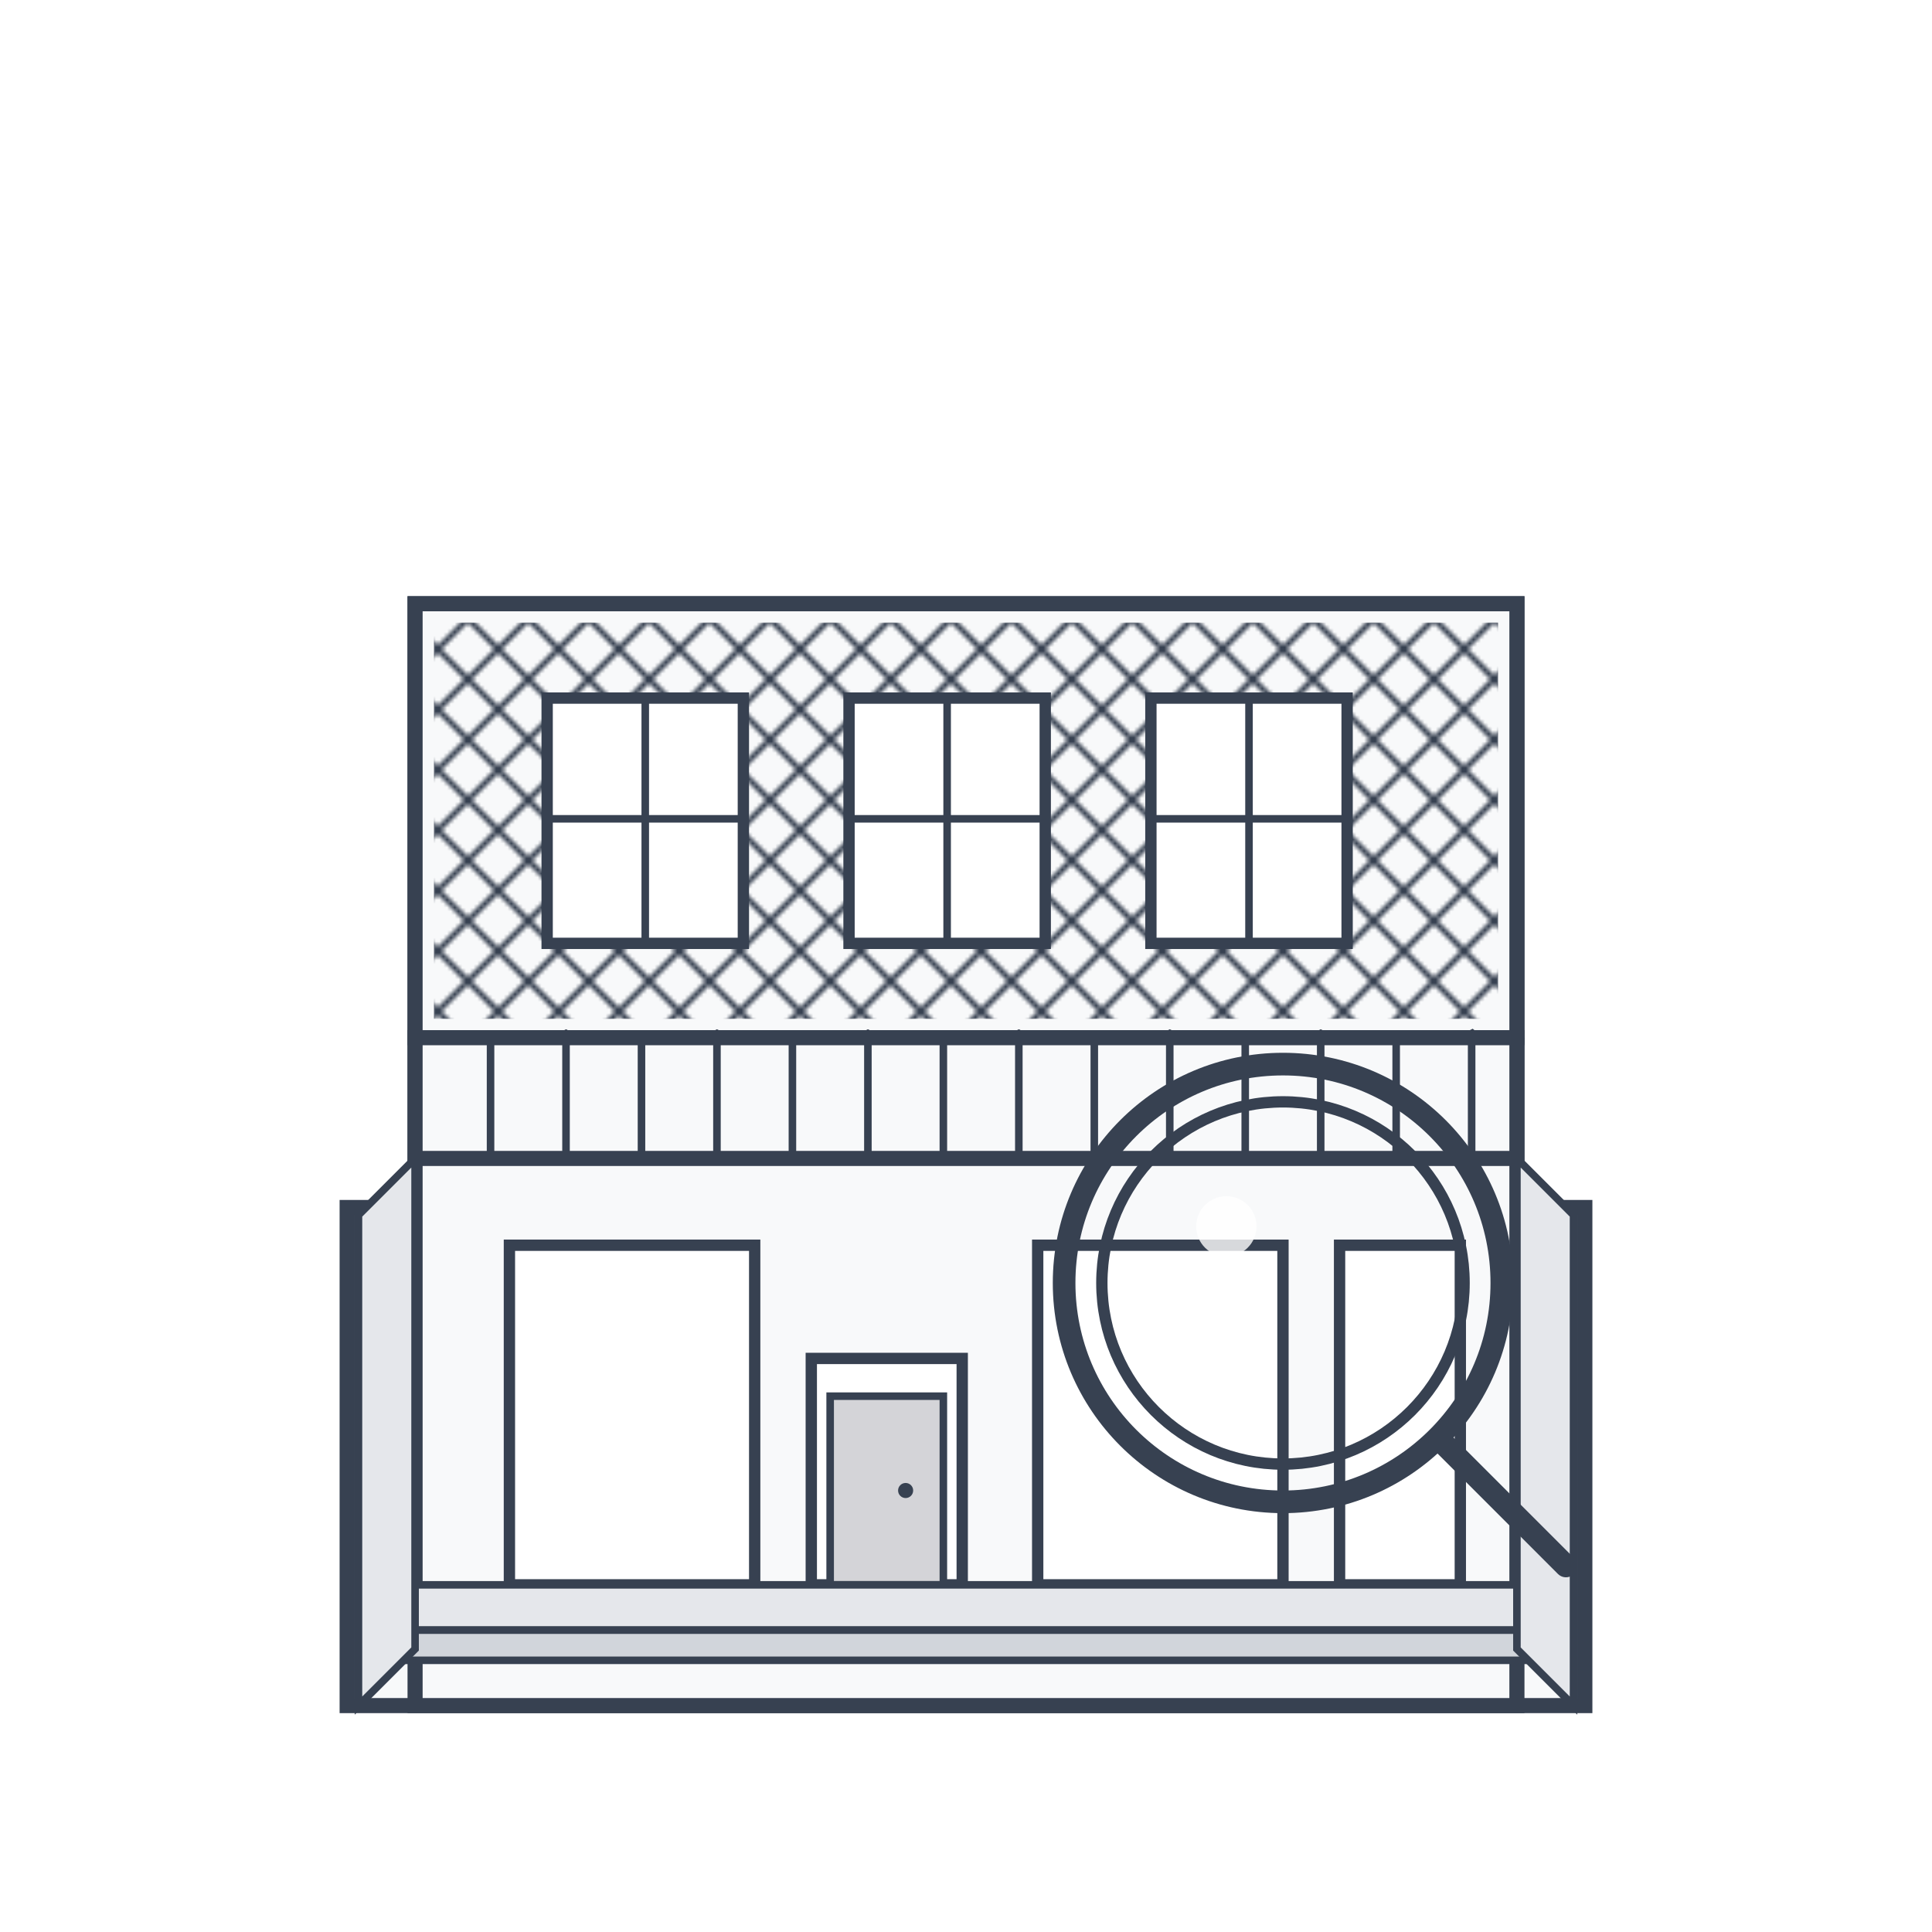 <svg width="512" height="512" viewBox="0 0 512 512" fill="none" xmlns="http://www.w3.org/2000/svg">
  <!-- Building based on your attached image -->
  <g transform="translate(60, 60)">
    <!-- Building Base -->
    <rect x="32" y="260" width="328" height="132" fill="#f8f9fa" stroke="#374151" stroke-width="4"/>
    
    <!-- Main Building Structure -->
    <rect x="50" y="100" width="292" height="292" fill="#f8f9fa" stroke="#374151" stroke-width="4"/>
    
    <!-- Upper Floor with Diamond Lattice Pattern -->
    <rect x="50" y="100" width="292" height="115" fill="#f8f9fa" stroke="#374151" stroke-width="4"/>
    
    <!-- Diamond Lattice Pattern -->
    <defs>
      <pattern id="lattice512" patternUnits="userSpaceOnUse" width="16" height="16">
        <rect width="16" height="16" fill="none"/>
        <path d="M0,8 L8,0 L16,8 L8,16 Z" fill="none" stroke="#374151" stroke-width="1.5"/>
      </pattern>
    </defs>
    <rect x="55" y="105" width="282" height="105" fill="url(#lattice512)"/>
    
    <!-- Upper Floor Windows -->
    <rect x="85" y="125" width="52" height="65" fill="#ffffff" stroke="#374151" stroke-width="3"/>
    <rect x="165" y="125" width="52" height="65" fill="#ffffff" stroke="#374151" stroke-width="3"/>
    <rect x="245" y="125" width="52" height="65" fill="#ffffff" stroke="#374151" stroke-width="3"/>
    
    <!-- Window Frames -->
    <line x1="111" y1="125" x2="111" y2="190" stroke="#374151" stroke-width="2"/>
    <line x1="85" y1="157" x2="137" y2="157" stroke="#374151" stroke-width="2"/>
    <line x1="191" y1="125" x2="191" y2="190" stroke="#374151" stroke-width="2"/>
    <line x1="165" y1="157" x2="217" y2="157" stroke="#374151" stroke-width="2"/>
    <line x1="271" y1="125" x2="271" y2="190" stroke="#374151" stroke-width="2"/>
    <line x1="245" y1="157" x2="297" y2="157" stroke="#374151" stroke-width="2"/>
    
    <!-- Striped Awning -->
    <path d="M50 215 Q70 225 90 215 Q110 225 130 215 Q150 225 170 215 Q190 225 210 215 Q230 225 250 215 Q270 225 290 215 Q310 225 330 215 Q342 225 342 215" fill="none" stroke="#374151" stroke-width="4"/>
    <rect x="50" y="215" width="292" height="32" fill="#f8f9fa" stroke="#374151" stroke-width="4"/>
    
    <!-- Awning Stripes -->
    <line x1="70" y1="215" x2="70" y2="247" stroke="#374151" stroke-width="2"/>
    <line x1="90" y1="215" x2="90" y2="247" stroke="#374151" stroke-width="2"/>
    <line x1="110" y1="215" x2="110" y2="247" stroke="#374151" stroke-width="2"/>
    <line x1="130" y1="215" x2="130" y2="247" stroke="#374151" stroke-width="2"/>
    <line x1="150" y1="215" x2="150" y2="247" stroke="#374151" stroke-width="2"/>
    <line x1="170" y1="215" x2="170" y2="247" stroke="#374151" stroke-width="2"/>
    <line x1="190" y1="215" x2="190" y2="247" stroke="#374151" stroke-width="2"/>
    <line x1="210" y1="215" x2="210" y2="247" stroke="#374151" stroke-width="2"/>
    <line x1="230" y1="215" x2="230" y2="247" stroke="#374151" stroke-width="2"/>
    <line x1="250" y1="215" x2="250" y2="247" stroke="#374151" stroke-width="2"/>
    <line x1="270" y1="215" x2="270" y2="247" stroke="#374151" stroke-width="2"/>
    <line x1="290" y1="215" x2="290" y2="247" stroke="#374151" stroke-width="2"/>
    <line x1="310" y1="215" x2="310" y2="247" stroke="#374151" stroke-width="2"/>
    <line x1="330" y1="215" x2="330" y2="247" stroke="#374151" stroke-width="2"/>
    
    <!-- Ground Floor Storefronts -->
    <rect x="75" y="270" width="65" height="90" fill="#ffffff" stroke="#374151" stroke-width="3"/>
    <rect x="155" y="300" width="40" height="60" fill="#ffffff" stroke="#374151" stroke-width="3"/>
    <rect x="215" y="270" width="65" height="90" fill="#ffffff" stroke="#374151" stroke-width="3"/>
    <rect x="295" y="270" width="32" height="90" fill="#ffffff" stroke="#374151" stroke-width="3"/>
    
    <!-- Door -->
    <rect x="160" y="310" width="30" height="50" fill="#d4d4d8" stroke="#374151" stroke-width="2"/>
    <circle cx="180" cy="335" r="2" fill="#374151"/>
    
    <!-- Steps -->
    <rect x="50" y="360" width="292" height="12" fill="#e5e7eb" stroke="#374151" stroke-width="2"/>
    <rect x="45" y="372" width="302" height="8" fill="#d1d5db" stroke="#374151" stroke-width="2"/>
    
    <!-- Side panels -->
    <path d="M50 247 L35 262 L35 392 L50 377 Z" fill="#e5e7eb" stroke="#374151" stroke-width="2"/>
    <path d="M342 247 L357 262 L357 392 L342 377 Z" fill="#e5e7eb" stroke="#374151" stroke-width="2"/>
  </g>
  
  <!-- Magnifying Glass -->
  <g transform="translate(340, 340)">
    <circle cx="0" cy="0" r="58" fill="none" stroke="#374151" stroke-width="6"/>
    <circle cx="0" cy="0" r="48" fill="none" stroke="#374151" stroke-width="3"/>
    <line x1="42" y1="42" x2="75" y2="75" stroke="#374151" stroke-width="6" stroke-linecap="round"/>
    <circle cx="-15" cy="-15" r="8" fill="#ffffff" opacity="0.8"/>
  </g>
</svg>
